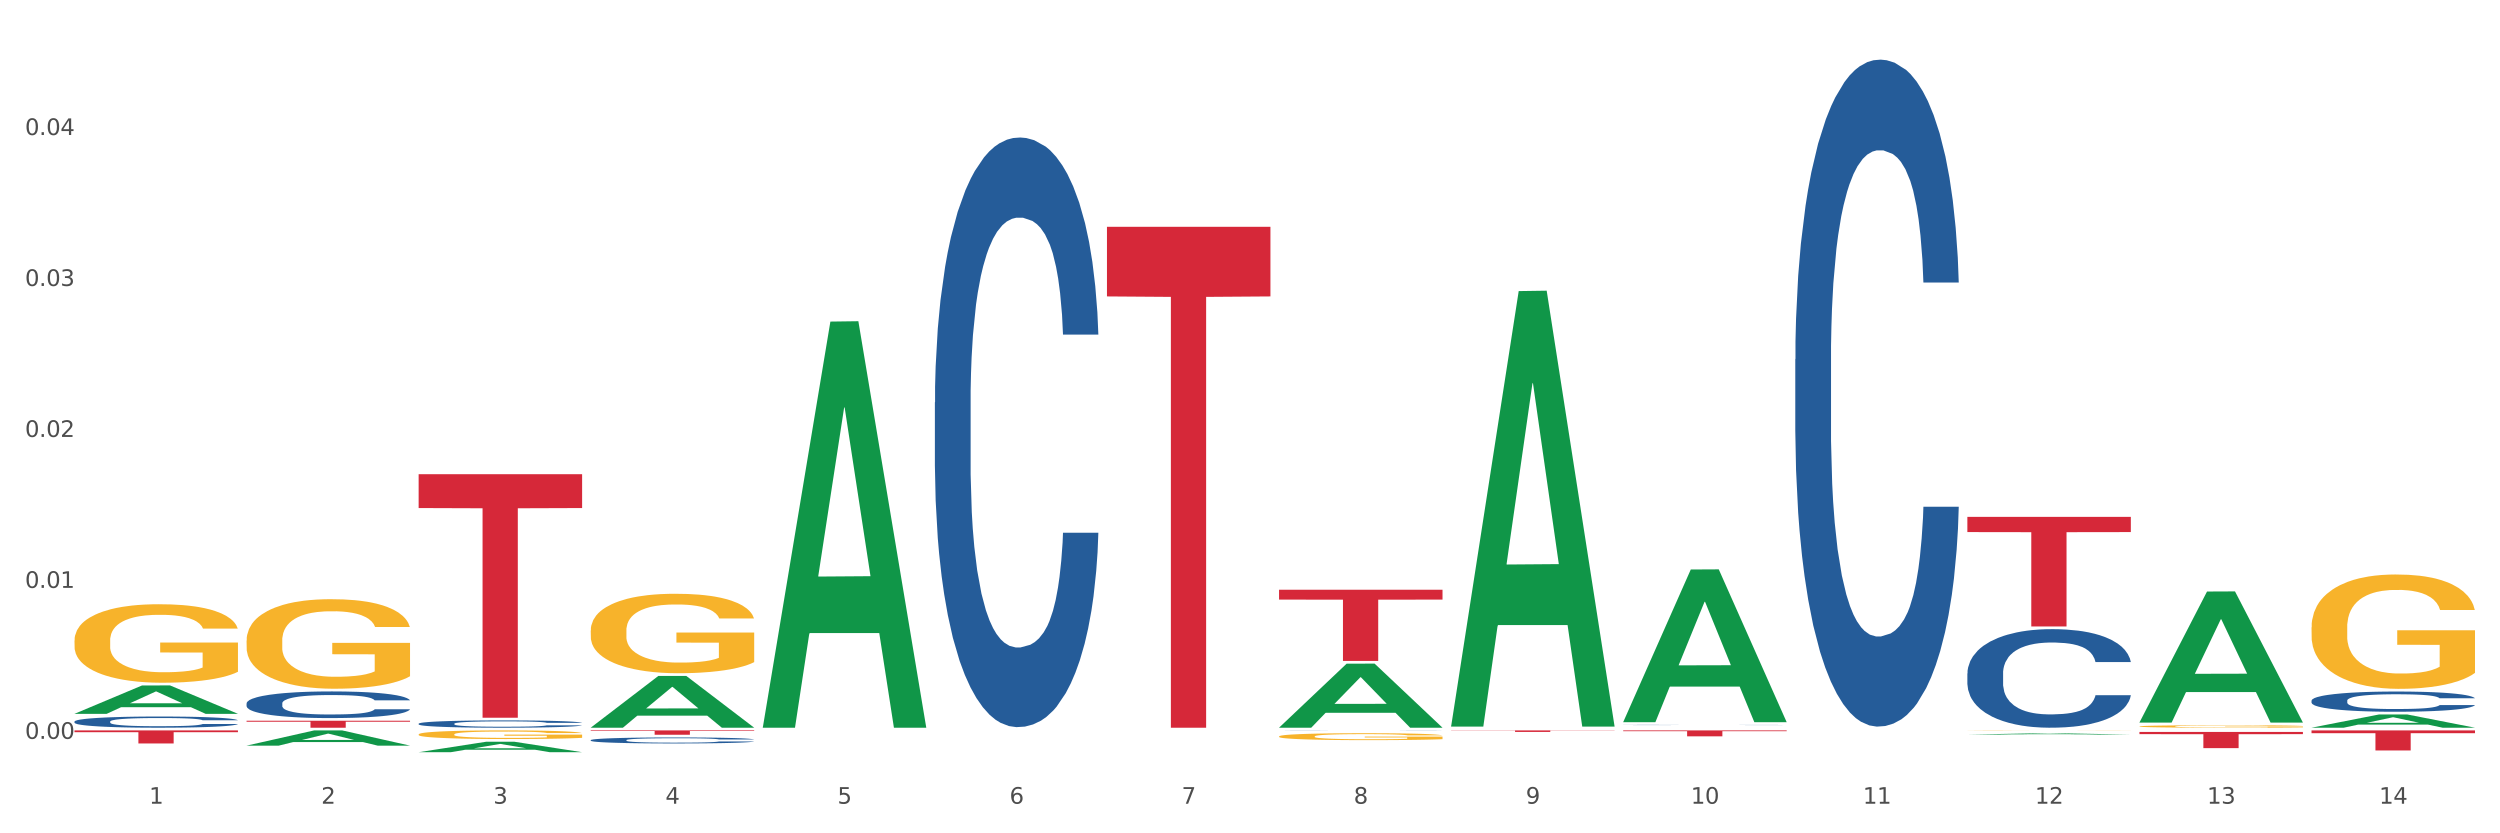 <?xml version="1.0" encoding="utf-8" standalone="no"?>
<!DOCTYPE svg PUBLIC "-//W3C//DTD SVG 1.1//EN"
  "http://www.w3.org/Graphics/SVG/1.1/DTD/svg11.dtd">
<svg xmlns:xlink="http://www.w3.org/1999/xlink" width="1080pt" height="360pt" viewBox="0 0 1080 360" xmlns="http://www.w3.org/2000/svg" version="1.1">
 <rect x="0" y="0" width="1080" height="360" fill="#333333" stroke="none"/>
 <defs>
  <style type="text/css">*{stroke-linejoin: round; stroke-linecap: butt}</style>
 </defs>
 <g id="figure_1">
  <g id="patch_1">
   <path d="M 0 360 
L 1080 360 
L 1080 0 
L 0 0 
z
" style="fill: #ffffff; stroke: #ffffff; stroke-linejoin: miter"/>
  </g>
  <g id="axes_1">
   <g id="matplotlib.axis_1">
    <g id="xtick_1">
     <g id="text_1">
      <!-- 1 -->
      <g style="fill: #4d4d4d" transform="translate(64.432 347.204) scale(0.096 -0.096)">
       <defs>
        <path id="DejaVuSans-31" d="M 794 531 
L 1825 531 
L 1825 4091 
L 703 3866 
L 703 4441 
L 1819 4666 
L 2450 4666 
L 2450 531 
L 3481 531 
L 3481 0 
L 794 0 
L 794 531 
z
" transform="scale(0.016)"/>
       </defs>
       <use xlink:href="#DejaVuSans-31"/>
      </g>
     </g>
    </g>
    <g id="xtick_2">
     <g id="text_2">
      <!-- 2 -->
      <g style="fill: #4d4d4d" transform="translate(138.771 347.204) scale(0.096 -0.096)">
       <defs>
        <path id="DejaVuSans-32" d="M 1228 531 
L 3431 531 
L 3431 0 
L 469 0 
L 469 531 
Q 828 903 1448 1529 
Q 2069 2156 2228 2338 
Q 2531 2678 2651 2914 
Q 2772 3150 2772 3378 
Q 2772 3750 2511 3984 
Q 2250 4219 1831 4219 
Q 1534 4219 1204 4116 
Q 875 4013 500 3803 
L 500 4441 
Q 881 4594 1212 4672 
Q 1544 4750 1819 4750 
Q 2544 4750 2975 4387 
Q 3406 4025 3406 3419 
Q 3406 3131 3298 2873 
Q 3191 2616 2906 2266 
Q 2828 2175 2409 1742 
Q 1991 1309 1228 531 
z
" transform="scale(0.016)"/>
       </defs>
       <use xlink:href="#DejaVuSans-32"/>
      </g>
     </g>
    </g>
    <g id="xtick_3">
     <g id="text_3">
      <!-- 3 -->
      <g style="fill: #4d4d4d" transform="translate(213.109 347.204) scale(0.096 -0.096)">
       <defs>
        <path id="DejaVuSans-33" d="M 2597 2516 
Q 3050 2419 3304 2112 
Q 3559 1806 3559 1356 
Q 3559 666 3084 287 
Q 2609 -91 1734 -91 
Q 1441 -91 1130 -33 
Q 819 25 488 141 
L 488 750 
Q 750 597 1062 519 
Q 1375 441 1716 441 
Q 2309 441 2620 675 
Q 2931 909 2931 1356 
Q 2931 1769 2642 2001 
Q 2353 2234 1838 2234 
L 1294 2234 
L 1294 2753 
L 1863 2753 
Q 2328 2753 2575 2939 
Q 2822 3125 2822 3475 
Q 2822 3834 2567 4026 
Q 2313 4219 1838 4219 
Q 1578 4219 1281 4162 
Q 984 4106 628 3988 
L 628 4550 
Q 988 4650 1302 4700 
Q 1616 4750 1894 4750 
Q 2613 4750 3031 4423 
Q 3450 4097 3450 3541 
Q 3450 3153 3228 2886 
Q 3006 2619 2597 2516 
z
" transform="scale(0.016)"/>
       </defs>
       <use xlink:href="#DejaVuSans-33"/>
      </g>
     </g>
    </g>
    <g id="xtick_4">
     <g id="text_4">
      <!-- 4 -->
      <g style="fill: #4d4d4d" transform="translate(287.448 347.204) scale(0.096 -0.096)">
       <defs>
        <path id="DejaVuSans-34" d="M 2419 4116 
L 825 1625 
L 2419 1625 
L 2419 4116 
z
M 2253 4666 
L 3047 4666 
L 3047 1625 
L 3713 1625 
L 3713 1100 
L 3047 1100 
L 3047 0 
L 2419 0 
L 2419 1100 
L 313 1100 
L 313 1709 
L 2253 4666 
z
" transform="scale(0.016)"/>
       </defs>
       <use xlink:href="#DejaVuSans-34"/>
      </g>
     </g>
    </g>
    <g id="xtick_5">
     <g id="text_5">
      <!-- 5 -->
      <g style="fill: #4d4d4d" transform="translate(361.787 347.204) scale(0.096 -0.096)">
       <defs>
        <path id="DejaVuSans-35" d="M 691 4666 
L 3169 4666 
L 3169 4134 
L 1269 4134 
L 1269 2991 
Q 1406 3038 1543 3061 
Q 1681 3084 1819 3084 
Q 2600 3084 3056 2656 
Q 3513 2228 3513 1497 
Q 3513 744 3044 326 
Q 2575 -91 1722 -91 
Q 1428 -91 1123 -41 
Q 819 9 494 109 
L 494 744 
Q 775 591 1075 516 
Q 1375 441 1709 441 
Q 2250 441 2565 725 
Q 2881 1009 2881 1497 
Q 2881 1984 2565 2268 
Q 2250 2553 1709 2553 
Q 1456 2553 1204 2497 
Q 953 2441 691 2322 
L 691 4666 
z
" transform="scale(0.016)"/>
       </defs>
       <use xlink:href="#DejaVuSans-35"/>
      </g>
     </g>
    </g>
    <g id="xtick_6">
     <g id="text_6">
      <!-- 6 -->
      <g style="fill: #4d4d4d" transform="translate(436.125 347.204) scale(0.096 -0.096)">
       <defs>
        <path id="DejaVuSans-36" d="M 2113 2584 
Q 1688 2584 1439 2293 
Q 1191 2003 1191 1497 
Q 1191 994 1439 701 
Q 1688 409 2113 409 
Q 2538 409 2786 701 
Q 3034 994 3034 1497 
Q 3034 2003 2786 2293 
Q 2538 2584 2113 2584 
z
M 3366 4563 
L 3366 3988 
Q 3128 4100 2886 4159 
Q 2644 4219 2406 4219 
Q 1781 4219 1451 3797 
Q 1122 3375 1075 2522 
Q 1259 2794 1537 2939 
Q 1816 3084 2150 3084 
Q 2853 3084 3261 2657 
Q 3669 2231 3669 1497 
Q 3669 778 3244 343 
Q 2819 -91 2113 -91 
Q 1303 -91 875 529 
Q 447 1150 447 2328 
Q 447 3434 972 4092 
Q 1497 4750 2381 4750 
Q 2619 4750 2861 4703 
Q 3103 4656 3366 4563 
z
" transform="scale(0.016)"/>
       </defs>
       <use xlink:href="#DejaVuSans-36"/>
      </g>
     </g>
    </g>
    <g id="xtick_7">
     <g id="text_7">
      <!-- 7 -->
      <g style="fill: #4d4d4d" transform="translate(510.464 347.204) scale(0.096 -0.096)">
       <defs>
        <path id="DejaVuSans-37" d="M 525 4666 
L 3525 4666 
L 3525 4397 
L 1831 0 
L 1172 0 
L 2766 4134 
L 525 4134 
L 525 4666 
z
" transform="scale(0.016)"/>
       </defs>
       <use xlink:href="#DejaVuSans-37"/>
      </g>
     </g>
    </g>
    <g id="xtick_8">
     <g id="text_8">
      <!-- 8 -->
      <g style="fill: #4d4d4d" transform="translate(584.803 347.204) scale(0.096 -0.096)">
       <defs>
        <path id="DejaVuSans-38" d="M 2034 2216 
Q 1584 2216 1326 1975 
Q 1069 1734 1069 1313 
Q 1069 891 1326 650 
Q 1584 409 2034 409 
Q 2484 409 2743 651 
Q 3003 894 3003 1313 
Q 3003 1734 2745 1975 
Q 2488 2216 2034 2216 
z
M 1403 2484 
Q 997 2584 770 2862 
Q 544 3141 544 3541 
Q 544 4100 942 4425 
Q 1341 4750 2034 4750 
Q 2731 4750 3128 4425 
Q 3525 4100 3525 3541 
Q 3525 3141 3298 2862 
Q 3072 2584 2669 2484 
Q 3125 2378 3379 2068 
Q 3634 1759 3634 1313 
Q 3634 634 3220 271 
Q 2806 -91 2034 -91 
Q 1263 -91 848 271 
Q 434 634 434 1313 
Q 434 1759 690 2068 
Q 947 2378 1403 2484 
z
M 1172 3481 
Q 1172 3119 1398 2916 
Q 1625 2713 2034 2713 
Q 2441 2713 2670 2916 
Q 2900 3119 2900 3481 
Q 2900 3844 2670 4047 
Q 2441 4250 2034 4250 
Q 1625 4250 1398 4047 
Q 1172 3844 1172 3481 
z
" transform="scale(0.016)"/>
       </defs>
       <use xlink:href="#DejaVuSans-38"/>
      </g>
     </g>
    </g>
    <g id="xtick_9">
     <g id="text_9">
      <!-- 9 -->
      <g style="fill: #4d4d4d" transform="translate(659.142 347.204) scale(0.096 -0.096)">
       <defs>
        <path id="DejaVuSans-39" d="M 703 97 
L 703 672 
Q 941 559 1184 500 
Q 1428 441 1663 441 
Q 2288 441 2617 861 
Q 2947 1281 2994 2138 
Q 2813 1869 2534 1725 
Q 2256 1581 1919 1581 
Q 1219 1581 811 2004 
Q 403 2428 403 3163 
Q 403 3881 828 4315 
Q 1253 4750 1959 4750 
Q 2769 4750 3195 4129 
Q 3622 3509 3622 2328 
Q 3622 1225 3098 567 
Q 2575 -91 1691 -91 
Q 1453 -91 1209 -44 
Q 966 3 703 97 
z
M 1959 2075 
Q 2384 2075 2632 2365 
Q 2881 2656 2881 3163 
Q 2881 3666 2632 3958 
Q 2384 4250 1959 4250 
Q 1534 4250 1286 3958 
Q 1038 3666 1038 3163 
Q 1038 2656 1286 2365 
Q 1534 2075 1959 2075 
z
" transform="scale(0.016)"/>
       </defs>
       <use xlink:href="#DejaVuSans-39"/>
      </g>
     </g>
    </g>
    <g id="xtick_10">
     <g id="text_10">
      <!-- 10 -->
      <g style="fill: #4d4d4d" transform="translate(730.426 347.204) scale(0.096 -0.096)">
       <defs>
        <path id="DejaVuSans-30" d="M 2034 4250 
Q 1547 4250 1301 3770 
Q 1056 3291 1056 2328 
Q 1056 1369 1301 889 
Q 1547 409 2034 409 
Q 2525 409 2770 889 
Q 3016 1369 3016 2328 
Q 3016 3291 2770 3770 
Q 2525 4250 2034 4250 
z
M 2034 4750 
Q 2819 4750 3233 4129 
Q 3647 3509 3647 2328 
Q 3647 1150 3233 529 
Q 2819 -91 2034 -91 
Q 1250 -91 836 529 
Q 422 1150 422 2328 
Q 422 3509 836 4129 
Q 1250 4750 2034 4750 
z
" transform="scale(0.016)"/>
       </defs>
       <use xlink:href="#DejaVuSans-31"/>
       <use xlink:href="#DejaVuSans-30" transform="translate(63.623 0)"/>
      </g>
     </g>
    </g>
    <g id="xtick_11">
     <g id="text_11">
      <!-- 11 -->
      <g style="fill: #4d4d4d" transform="translate(804.765 347.204) scale(0.096 -0.096)">
       <use xlink:href="#DejaVuSans-31"/>
       <use xlink:href="#DejaVuSans-31" transform="translate(63.623 0)"/>
      </g>
     </g>
    </g>
    <g id="xtick_12">
     <g id="text_12">
      <!-- 12 -->
      <g style="fill: #4d4d4d" transform="translate(879.104 347.204) scale(0.096 -0.096)">
       <use xlink:href="#DejaVuSans-31"/>
       <use xlink:href="#DejaVuSans-32" transform="translate(63.623 0)"/>
      </g>
     </g>
    </g>
    <g id="xtick_13">
     <g id="text_13">
      <!-- 13 -->
      <g style="fill: #4d4d4d" transform="translate(953.442 347.204) scale(0.096 -0.096)">
       <use xlink:href="#DejaVuSans-31"/>
       <use xlink:href="#DejaVuSans-33" transform="translate(63.623 0)"/>
      </g>
     </g>
    </g>
    <g id="xtick_14">
     <g id="text_14">
      <!-- 14 -->
      <g style="fill: #4d4d4d" transform="translate(1027.781 347.204) scale(0.096 -0.096)">
       <use xlink:href="#DejaVuSans-31"/>
       <use xlink:href="#DejaVuSans-34" transform="translate(63.623 0)"/>
      </g>
     </g>
    </g>
    <g id="xtick_15"/>
    <g id="xtick_16"/>
    <g id="xtick_17"/>
    <g id="xtick_18"/>
    <g id="xtick_19"/>
    <g id="xtick_20"/>
    <g id="xtick_21"/>
    <g id="xtick_22"/>
    <g id="xtick_23"/>
    <g id="xtick_24"/>
    <g id="xtick_25"/>
    <g id="xtick_26"/>
    <g id="xtick_27"/>
   </g>
   <g id="matplotlib.axis_2">
    <g id="ytick_1">
     <g id="text_15">
      <!-- 0.00 -->
      <g style="fill: #4d4d4d" transform="translate(10.8 319.178) scale(0.096 -0.096)">
       <defs>
        <path id="DejaVuSans-2e" d="M 684 794 
L 1344 794 
L 1344 0 
L 684 0 
L 684 794 
z
" transform="scale(0.016)"/>
       </defs>
       <use xlink:href="#DejaVuSans-30"/>
       <use xlink:href="#DejaVuSans-2e" transform="translate(63.623 0)"/>
       <use xlink:href="#DejaVuSans-30" transform="translate(95.41 0)"/>
       <use xlink:href="#DejaVuSans-30" transform="translate(159.033 0)"/>
      </g>
     </g>
    </g>
    <g id="ytick_2">
     <g id="text_16">
      <!-- 0.01 -->
      <g style="fill: #4d4d4d" transform="translate(10.8 253.965) scale(0.096 -0.096)">
       <use xlink:href="#DejaVuSans-30"/>
       <use xlink:href="#DejaVuSans-2e" transform="translate(63.623 0)"/>
       <use xlink:href="#DejaVuSans-30" transform="translate(95.41 0)"/>
       <use xlink:href="#DejaVuSans-31" transform="translate(159.033 0)"/>
      </g>
     </g>
    </g>
    <g id="ytick_3">
     <g id="text_17">
      <!-- 0.02 -->
      <g style="fill: #4d4d4d" transform="translate(10.8 188.751) scale(0.096 -0.096)">
       <use xlink:href="#DejaVuSans-30"/>
       <use xlink:href="#DejaVuSans-2e" transform="translate(63.623 0)"/>
       <use xlink:href="#DejaVuSans-30" transform="translate(95.41 0)"/>
       <use xlink:href="#DejaVuSans-32" transform="translate(159.033 0)"/>
      </g>
     </g>
    </g>
    <g id="ytick_4">
     <g id="text_18">
      <!-- 0.03 -->
      <g style="fill: #4d4d4d" transform="translate(10.8 123.537) scale(0.096 -0.096)">
       <use xlink:href="#DejaVuSans-30"/>
       <use xlink:href="#DejaVuSans-2e" transform="translate(63.623 0)"/>
       <use xlink:href="#DejaVuSans-30" transform="translate(95.41 0)"/>
       <use xlink:href="#DejaVuSans-33" transform="translate(159.033 0)"/>
      </g>
     </g>
    </g>
    <g id="ytick_5">
     <g id="text_19">
      <!-- 0.04 -->
      <g style="fill: #4d4d4d" transform="translate(10.8 58.323) scale(0.096 -0.096)">
       <use xlink:href="#DejaVuSans-30"/>
       <use xlink:href="#DejaVuSans-2e" transform="translate(63.623 0)"/>
       <use xlink:href="#DejaVuSans-30" transform="translate(95.41 0)"/>
       <use xlink:href="#DejaVuSans-34" transform="translate(159.033 0)"/>
      </g>
     </g>
    </g>
    <g id="ytick_6"/>
    <g id="ytick_7"/>
    <g id="ytick_8"/>
    <g id="ytick_9"/>
    <g id="ytick_10"/>
   </g>
   <g id="PolyCollection_1">
    <path d="M 32.175 308.354 
L 32.248 308.342 
L 61.37 296.115 
L 73.456 296.103 
L 102.797 308.377 
L 88.818 308.377 
L 82.484 305.519 
L 52.415 305.519 
L 52.197 305.565 
L 46.081 308.377 
L 32.175 308.377 
L 32.175 308.354 
L 56.201 303.813 
L 78.698 303.802 
L 67.559 298.719 
L 67.413 298.696 
L 67.267 298.731 
L 56.128 303.802 
L 56.201 303.813 
L 32.175 308.354 
z
" clip-path="url(#pb663f50523)" style="fill: #109648"/>
    <path d="M 924.24 316.185 
L 994.861 316.185 
L 994.861 317.158 
L 967.081 317.165 
L 967.081 323.187 
L 951.852 323.187 
L 951.852 317.165 
L 924.24 317.158 
L 924.24 316.192 
L 924.24 316.185 
z
" clip-path="url(#pb663f50523)" style="fill: #d62839"/>
    <path d="M 849.901 223.278 
L 920.523 223.278 
L 920.523 229.859 
L 892.742 229.903 
L 892.742 270.629 
L 877.514 270.629 
L 877.514 229.903 
L 849.901 229.859 
L 849.901 223.323 
L 849.901 223.278 
z
" clip-path="url(#pb663f50523)" style="fill: #d62839"/>
    <path d="M 701.223 315.531 
L 771.845 315.531 
L 771.845 315.886 
L 744.065 315.888 
L 744.065 318.083 
L 728.836 318.083 
L 728.836 315.888 
L 701.223 315.886 
L 701.223 315.534 
L 701.223 315.531 
z
" clip-path="url(#pb663f50523)" style="fill: #d62839"/>
    <path d="M 626.885 315.531 
L 697.506 315.531 
L 697.506 315.625 
L 669.726 315.626 
L 669.726 316.206 
L 654.497 316.206 
L 654.497 315.626 
L 626.885 315.625 
L 626.885 315.532 
L 626.885 315.531 
z
" clip-path="url(#pb663f50523)" style="fill: #d62839"/>
    <path d="M 552.546 254.755 
L 623.168 254.755 
L 623.168 259.03 
L 595.388 259.059 
L 595.388 285.522 
L 580.159 285.522 
L 580.159 259.059 
L 552.546 259.03 
L 552.546 254.783 
L 552.546 254.755 
z
" clip-path="url(#pb663f50523)" style="fill: #d62839"/>
    <path d="M 478.207 97.983 
L 548.829 97.983 
L 548.829 128.054 
L 521.049 128.257 
L 521.049 314.372 
L 505.82 314.372 
L 505.82 128.257 
L 478.207 128.054 
L 478.207 98.186 
L 478.207 97.983 
z
" clip-path="url(#pb663f50523)" style="fill: #d62839"/>
    <path d="M 255.191 315.531 
L 325.813 315.531 
L 325.813 315.793 
L 298.033 315.794 
L 298.033 317.412 
L 282.804 317.412 
L 282.804 315.794 
L 255.191 315.793 
L 255.191 315.533 
L 255.191 315.531 
z
" clip-path="url(#pb663f50523)" style="fill: #d62839"/>
    <path d="M 180.852 204.859 
L 251.474 204.859 
L 251.474 219.477 
L 223.694 219.576 
L 223.694 310.051 
L 208.465 310.051 
L 208.465 219.576 
L 180.852 219.477 
L 180.852 204.958 
L 180.852 204.859 
z
" clip-path="url(#pb663f50523)" style="fill: #d62839"/>
    <path d="M 998.578 315.531 
L 1069.2 315.531 
L 1069.2 316.738 
L 1041.42 316.746 
L 1041.42 324.215 
L 1026.191 324.215 
L 1026.191 316.746 
L 998.578 316.738 
L 998.578 315.539 
L 998.578 315.531 
z
" clip-path="url(#pb663f50523)" style="fill: #d62839"/>
    <path d="M 998.578 302.668 
L 998.662 302.66 
L 998.662 302.437 
L 998.912 302.134 
L 999.83 301.575 
L 1000.999 301.152 
L 1003.003 300.657 
L 1004.088 300.45 
L 1005.507 300.219 
L 1008.429 299.844 
L 1011.768 299.524 
L 1014.105 299.349 
L 1015.858 299.237 
L 1019.781 299.038 
L 1022.035 298.95 
L 1024.373 298.878 
L 1026.376 298.83 
L 1029.715 298.774 
L 1032.387 298.751 
L 1035.475 298.743 
L 1038.063 298.751 
L 1041.486 298.782 
L 1046.494 298.878 
L 1048.414 298.934 
L 1051.002 299.03 
L 1053.673 299.157 
L 1055.844 299.285 
L 1058.348 299.469 
L 1060.936 299.708 
L 1063.44 300.011 
L 1065.193 300.29 
L 1066.612 300.586 
L 1067.864 300.945 
L 1068.783 301.336 
L 1069.2 301.663 
L 1053.924 301.663 
L 1053.506 301.368 
L 1052.671 301.048 
L 1051.837 300.833 
L 1050.918 300.657 
L 1049.499 300.458 
L 1048.247 300.33 
L 1046.16 300.179 
L 1044.24 300.083 
L 1042.654 300.027 
L 1040.734 299.979 
L 1036.644 299.931 
L 1033.722 299.931 
L 1031.886 299.947 
L 1029.632 299.987 
L 1027.712 300.043 
L 1025.458 300.139 
L 1023.705 300.243 
L 1021.952 300.378 
L 1020.95 300.474 
L 1019.448 300.65 
L 1018.446 300.793 
L 1017.11 301.04 
L 1016.359 301.216 
L 1015.023 301.671 
L 1014.439 302.006 
L 1014.188 302.237 
L 1014.022 302.493 
L 1014.022 303.737 
L 1014.522 304.296 
L 1014.94 304.535 
L 1015.608 304.807 
L 1016.86 305.158 
L 1018.696 305.501 
L 1020.616 305.748 
L 1022.202 305.9 
L 1023.705 306.011 
L 1025.207 306.099 
L 1027.044 306.179 
L 1028.547 306.227 
L 1030.8 306.275 
L 1033.472 306.299 
L 1035.559 306.299 
L 1039.816 306.259 
L 1041.736 306.219 
L 1043.572 306.163 
L 1045.576 306.075 
L 1047.162 305.979 
L 1048.08 305.908 
L 1049.583 305.756 
L 1050.752 305.596 
L 1051.753 305.413 
L 1052.421 305.253 
L 1053.172 305.014 
L 1053.757 304.743 
L 1053.924 304.599 
L 1069.2 304.599 
L 1068.866 304.886 
L 1068.282 305.166 
L 1067.113 305.541 
L 1066.195 305.756 
L 1064.776 306.019 
L 1063.273 306.243 
L 1061.186 306.49 
L 1059.266 306.674 
L 1057.263 306.833 
L 1055.092 306.977 
L 1051.169 307.176 
L 1049.75 307.232 
L 1046.745 307.328 
L 1044.407 307.384 
L 1040.985 307.44 
L 1037.479 307.472 
L 1033.806 307.48 
L 1030.55 307.464 
L 1026.96 307.416 
L 1024.707 307.368 
L 1022.202 307.296 
L 1019.281 307.184 
L 1016.526 307.049 
L 1013.938 306.889 
L 1011.517 306.706 
L 1009.263 306.498 
L 1006.342 306.155 
L 1004.171 305.82 
L 1002.585 305.509 
L 1001.5 305.245 
L 1000.415 304.91 
L 999.83 304.679 
L 998.912 304.12 
L 998.578 303.602 
L 998.578 302.668 
z
" clip-path="url(#pb663f50523)" style="fill: #255c99"/>
    <path d="M 775.562 155.225 
L 775.646 154.962 
L 775.646 147.594 
L 775.896 137.594 
L 776.814 119.174 
L 777.983 105.228 
L 779.986 88.913 
L 781.072 82.072 
L 782.491 74.441 
L 785.412 62.073 
L 788.752 51.547 
L 791.089 45.758 
L 792.842 42.074 
L 796.765 35.496 
L 799.019 32.601 
L 801.357 30.233 
L 803.36 28.654 
L 806.699 26.812 
L 809.37 26.023 
L 812.459 25.759 
L 815.047 26.023 
L 818.469 27.075 
L 823.478 30.233 
L 825.398 32.075 
L 827.986 35.233 
L 830.657 39.443 
L 832.828 43.653 
L 835.332 49.705 
L 837.92 57.6 
L 840.424 67.599 
L 842.177 76.809 
L 843.596 86.545 
L 844.848 98.386 
L 845.766 111.28 
L 846.184 122.069 
L 830.908 122.069 
L 830.49 112.333 
L 829.655 101.807 
L 828.821 94.702 
L 827.902 88.913 
L 826.483 82.335 
L 825.231 78.124 
L 823.144 73.125 
L 821.224 69.967 
L 819.638 68.125 
L 817.718 66.546 
L 813.628 64.967 
L 810.706 64.967 
L 808.87 65.494 
L 806.616 66.809 
L 804.696 68.651 
L 802.442 71.809 
L 800.689 75.23 
L 798.936 79.703 
L 797.934 82.861 
L 796.431 88.65 
L 795.43 93.387 
L 794.094 101.544 
L 793.343 107.333 
L 792.007 122.332 
L 791.423 133.384 
L 791.172 141.015 
L 791.005 149.436 
L 791.005 190.485 
L 791.506 208.905 
L 791.924 216.8 
L 792.591 225.746 
L 793.844 237.325 
L 795.68 248.64 
L 797.6 256.797 
L 799.186 261.797 
L 800.689 265.481 
L 802.191 268.375 
L 804.028 271.007 
L 805.53 272.585 
L 807.784 274.164 
L 810.456 274.954 
L 812.543 274.954 
L 816.8 273.638 
L 818.72 272.322 
L 820.556 270.48 
L 822.56 267.586 
L 824.146 264.428 
L 825.064 262.06 
L 826.567 257.06 
L 827.735 251.797 
L 828.737 245.745 
L 829.405 240.482 
L 830.156 232.588 
L 830.741 223.641 
L 830.908 218.905 
L 846.184 218.905 
L 845.85 228.378 
L 845.266 237.588 
L 844.097 249.955 
L 843.179 257.06 
L 841.76 265.744 
L 840.257 273.112 
L 838.17 281.269 
L 836.25 287.321 
L 834.247 292.584 
L 832.076 297.321 
L 828.153 303.899 
L 826.734 305.741 
L 823.728 308.899 
L 821.391 310.741 
L 817.969 312.583 
L 814.463 313.635 
L 810.79 313.898 
L 807.534 313.372 
L 803.944 311.793 
L 801.69 310.214 
L 799.186 307.846 
L 796.264 304.162 
L 793.51 299.689 
L 790.922 294.426 
L 788.501 288.374 
L 786.247 281.532 
L 783.325 270.217 
L 781.155 259.165 
L 779.569 248.903 
L 778.484 240.219 
L 777.399 229.167 
L 776.814 221.536 
L 775.896 203.116 
L 775.562 186.012 
L 775.562 155.225 
z
" clip-path="url(#pb663f50523)" style="fill: #255c99"/>
    <path d="M 701.223 313.183 
L 701.307 313.182 
L 701.307 313.18 
L 701.557 313.177 
L 702.476 313.17 
L 703.644 313.166 
L 705.648 313.16 
L 706.733 313.158 
L 708.152 313.155 
L 711.074 313.151 
L 714.413 313.147 
L 716.75 313.145 
L 718.503 313.144 
L 722.427 313.142 
L 724.681 313.141 
L 727.018 313.14 
L 729.021 313.139 
L 732.36 313.139 
L 735.032 313.139 
L 738.12 313.138 
L 740.708 313.139 
L 744.131 313.139 
L 749.139 313.14 
L 751.059 313.141 
L 753.647 313.142 
L 756.318 313.143 
L 758.489 313.145 
L 760.993 313.147 
L 763.581 313.149 
L 766.085 313.153 
L 767.838 313.156 
L 769.257 313.159 
L 770.51 313.163 
L 771.428 313.168 
L 771.845 313.171 
L 756.569 313.171 
L 756.151 313.168 
L 755.317 313.164 
L 754.482 313.162 
L 753.564 313.16 
L 752.145 313.158 
L 750.892 313.156 
L 748.805 313.155 
L 746.885 313.154 
L 745.299 313.153 
L 743.379 313.152 
L 739.289 313.152 
L 736.367 313.152 
L 734.531 313.152 
L 732.277 313.152 
L 730.357 313.153 
L 728.103 313.154 
L 726.35 313.155 
L 724.597 313.157 
L 723.595 313.158 
L 722.093 313.16 
L 721.091 313.162 
L 719.755 313.164 
L 719.004 313.166 
L 717.668 313.171 
L 717.084 313.175 
L 716.834 313.178 
L 716.667 313.181 
L 716.667 313.195 
L 717.168 313.201 
L 717.585 313.204 
L 718.253 313.207 
L 719.505 313.211 
L 721.341 313.214 
L 723.261 313.217 
L 724.847 313.219 
L 726.35 313.22 
L 727.853 313.221 
L 729.689 313.222 
L 731.192 313.223 
L 733.446 313.223 
L 736.117 313.223 
L 738.204 313.223 
L 742.461 313.223 
L 744.381 313.222 
L 746.218 313.222 
L 748.221 313.221 
L 749.807 313.22 
L 750.725 313.219 
L 752.228 313.217 
L 753.397 313.215 
L 754.398 313.213 
L 755.066 313.212 
L 755.818 313.209 
L 756.402 313.206 
L 756.569 313.204 
L 771.845 313.204 
L 771.511 313.207 
L 770.927 313.211 
L 769.758 313.215 
L 768.84 313.217 
L 767.421 313.22 
L 765.918 313.223 
L 763.831 313.225 
L 761.911 313.228 
L 759.908 313.229 
L 757.738 313.231 
L 753.814 313.233 
L 752.395 313.234 
L 749.39 313.235 
L 747.052 313.236 
L 743.63 313.236 
L 740.124 313.236 
L 736.451 313.237 
L 733.195 313.236 
L 729.606 313.236 
L 727.352 313.235 
L 724.847 313.235 
L 721.926 313.233 
L 719.171 313.232 
L 716.583 313.23 
L 714.162 313.228 
L 711.908 313.226 
L 708.987 313.222 
L 706.816 313.218 
L 705.23 313.214 
L 704.145 313.211 
L 703.06 313.208 
L 702.476 313.205 
L 701.557 313.199 
L 701.223 313.193 
L 701.223 313.183 
z
" clip-path="url(#pb663f50523)" style="fill: #255c99"/>
    <path d="M 552.546 315.557 
L 552.629 315.557 
L 552.629 315.555 
L 552.88 315.553 
L 553.798 315.55 
L 554.967 315.547 
L 556.97 315.544 
L 558.055 315.542 
L 559.475 315.541 
L 562.396 315.538 
L 565.735 315.536 
L 568.073 315.535 
L 569.826 315.534 
L 573.749 315.533 
L 576.003 315.533 
L 578.34 315.532 
L 580.344 315.532 
L 583.683 315.531 
L 586.354 315.531 
L 589.443 315.531 
L 592.031 315.531 
L 595.453 315.531 
L 600.462 315.532 
L 602.382 315.532 
L 604.97 315.533 
L 607.641 315.534 
L 609.811 315.535 
L 612.316 315.536 
L 614.903 315.537 
L 617.408 315.539 
L 619.161 315.541 
L 620.58 315.543 
L 621.832 315.546 
L 622.75 315.548 
L 623.168 315.55 
L 607.891 315.55 
L 607.474 315.548 
L 606.639 315.546 
L 605.804 315.545 
L 604.886 315.544 
L 603.467 315.542 
L 602.215 315.542 
L 600.128 315.541 
L 598.208 315.54 
L 596.622 315.54 
L 594.702 315.539 
L 590.612 315.539 
L 587.69 315.539 
L 585.853 315.539 
L 583.6 315.539 
L 581.68 315.54 
L 579.426 315.54 
L 577.673 315.541 
L 575.92 315.542 
L 574.918 315.542 
L 573.415 315.544 
L 572.414 315.545 
L 571.078 315.546 
L 570.327 315.547 
L 568.991 315.55 
L 568.407 315.552 
L 568.156 315.554 
L 567.989 315.556 
L 567.989 315.564 
L 568.49 315.567 
L 568.908 315.569 
L 569.575 315.571 
L 570.827 315.573 
L 572.664 315.575 
L 574.584 315.577 
L 576.17 315.578 
L 577.673 315.579 
L 579.175 315.579 
L 581.012 315.58 
L 582.514 315.58 
L 584.768 315.58 
L 587.439 315.58 
L 589.526 315.58 
L 593.784 315.58 
L 595.704 315.58 
L 597.54 315.58 
L 599.544 315.579 
L 601.13 315.578 
L 602.048 315.578 
L 603.551 315.577 
L 604.719 315.576 
L 605.721 315.575 
L 606.389 315.574 
L 607.14 315.572 
L 607.724 315.57 
L 607.891 315.569 
L 623.168 315.569 
L 622.834 315.571 
L 622.249 315.573 
L 621.081 315.575 
L 620.163 315.577 
L 618.743 315.579 
L 617.241 315.58 
L 615.154 315.582 
L 613.234 315.583 
L 611.23 315.584 
L 609.06 315.585 
L 605.137 315.586 
L 603.718 315.587 
L 600.712 315.587 
L 598.375 315.587 
L 594.952 315.588 
L 591.446 315.588 
L 587.773 315.588 
L 584.518 315.588 
L 580.928 315.588 
L 578.674 315.587 
L 576.17 315.587 
L 573.248 315.586 
L 570.494 315.585 
L 567.906 315.584 
L 565.485 315.583 
L 563.231 315.582 
L 560.309 315.579 
L 558.139 315.577 
L 556.553 315.575 
L 555.468 315.574 
L 554.382 315.571 
L 553.798 315.57 
L 552.88 315.566 
L 552.546 315.563 
L 552.546 315.557 
z
" clip-path="url(#pb663f50523)" style="fill: #255c99"/>
    <path d="M 403.869 173.851 
L 403.952 173.618 
L 403.952 167.105 
L 404.202 158.265 
L 405.121 141.981 
L 406.289 129.652 
L 408.293 115.229 
L 409.378 109.18 
L 410.797 102.434 
L 413.719 91.501 
L 417.058 82.196 
L 419.395 77.078 
L 421.148 73.821 
L 425.072 68.005 
L 427.326 65.446 
L 429.663 63.353 
L 431.666 61.957 
L 435.006 60.329 
L 437.677 59.631 
L 440.766 59.398 
L 443.353 59.631 
L 446.776 60.561 
L 451.785 63.353 
L 453.704 64.981 
L 456.292 67.773 
L 458.964 71.495 
L 461.134 75.217 
L 463.638 80.567 
L 466.226 87.546 
L 468.73 96.386 
L 470.483 104.528 
L 471.903 113.135 
L 473.155 123.603 
L 474.073 135.002 
L 474.49 144.54 
L 459.214 144.54 
L 458.797 135.933 
L 457.962 126.627 
L 457.127 120.347 
L 456.209 115.229 
L 454.79 109.413 
L 453.538 105.691 
L 451.451 101.271 
L 449.531 98.48 
L 447.945 96.851 
L 446.025 95.455 
L 441.934 94.06 
L 439.012 94.06 
L 437.176 94.525 
L 434.922 95.688 
L 433.002 97.316 
L 430.748 100.108 
L 428.995 103.132 
L 427.242 107.087 
L 426.24 109.878 
L 424.738 114.996 
L 423.736 119.183 
L 422.401 126.395 
L 421.649 131.513 
L 420.314 144.772 
L 419.729 154.543 
L 419.479 161.289 
L 419.312 168.733 
L 419.312 205.023 
L 419.813 221.307 
L 420.23 228.286 
L 420.898 236.195 
L 422.15 246.431 
L 423.987 256.434 
L 425.907 263.645 
L 427.493 268.065 
L 428.995 271.322 
L 430.498 273.881 
L 432.334 276.207 
L 433.837 277.603 
L 436.091 278.998 
L 438.762 279.696 
L 440.849 279.696 
L 445.106 278.533 
L 447.026 277.37 
L 448.863 275.742 
L 450.866 273.183 
L 452.452 270.391 
L 453.371 268.298 
L 454.873 263.878 
L 456.042 259.225 
L 457.044 253.875 
L 457.711 249.222 
L 458.463 242.243 
L 459.047 234.334 
L 459.214 230.147 
L 474.49 230.147 
L 474.156 238.521 
L 473.572 246.663 
L 472.403 257.597 
L 471.485 263.878 
L 470.066 271.554 
L 468.563 278.068 
L 466.477 285.279 
L 464.557 290.63 
L 462.553 295.282 
L 460.383 299.47 
L 456.459 305.285 
L 455.04 306.914 
L 452.035 309.705 
L 449.698 311.334 
L 446.275 312.962 
L 442.769 313.893 
L 439.096 314.125 
L 435.84 313.66 
L 432.251 312.264 
L 429.997 310.868 
L 427.493 308.775 
L 424.571 305.518 
L 421.816 301.563 
L 419.228 296.911 
L 416.808 291.56 
L 414.554 285.512 
L 411.632 275.509 
L 409.462 265.739 
L 407.875 256.666 
L 406.79 248.99 
L 405.705 239.219 
L 405.121 232.473 
L 404.202 216.189 
L 403.869 201.068 
L 403.869 173.851 
z
" clip-path="url(#pb663f50523)" style="fill: #255c99"/>
    <path d="M 255.191 319.739 
L 255.275 319.737 
L 255.275 319.67 
L 255.525 319.58 
L 256.443 319.414 
L 257.612 319.288 
L 259.615 319.141 
L 260.701 319.079 
L 262.12 319.01 
L 265.041 318.899 
L 268.381 318.804 
L 270.718 318.752 
L 272.471 318.718 
L 276.394 318.659 
L 278.648 318.633 
L 280.986 318.612 
L 282.989 318.597 
L 286.328 318.581 
L 288.999 318.574 
L 292.088 318.571 
L 294.676 318.574 
L 298.098 318.583 
L 303.107 318.612 
L 305.027 318.628 
L 307.615 318.657 
L 310.286 318.695 
L 312.457 318.733 
L 314.961 318.787 
L 317.549 318.858 
L 320.053 318.949 
L 321.806 319.032 
L 323.225 319.12 
L 324.477 319.226 
L 325.396 319.343 
L 325.813 319.44 
L 310.537 319.44 
L 310.119 319.352 
L 309.284 319.257 
L 308.45 319.193 
L 307.531 319.141 
L 306.112 319.082 
L 304.86 319.044 
L 302.773 318.999 
L 300.853 318.97 
L 299.267 318.953 
L 297.347 318.939 
L 293.257 318.925 
L 290.335 318.925 
L 288.499 318.93 
L 286.245 318.942 
L 284.325 318.958 
L 282.071 318.987 
L 280.318 319.017 
L 278.565 319.058 
L 277.563 319.086 
L 276.06 319.139 
L 275.059 319.181 
L 273.723 319.255 
L 272.972 319.307 
L 271.636 319.442 
L 271.052 319.542 
L 270.801 319.611 
L 270.634 319.687 
L 270.634 320.057 
L 271.135 320.223 
L 271.553 320.295 
L 272.22 320.375 
L 273.473 320.48 
L 275.309 320.582 
L 277.229 320.656 
L 278.815 320.701 
L 280.318 320.734 
L 281.82 320.76 
L 283.657 320.784 
L 285.159 320.798 
L 287.413 320.812 
L 290.085 320.819 
L 292.172 320.819 
L 296.429 320.807 
L 298.349 320.796 
L 300.185 320.779 
L 302.189 320.753 
L 303.775 320.724 
L 304.693 320.703 
L 306.196 320.658 
L 307.364 320.61 
L 308.366 320.556 
L 309.034 320.508 
L 309.785 320.437 
L 310.37 320.356 
L 310.537 320.314 
L 325.813 320.314 
L 325.479 320.399 
L 324.895 320.482 
L 323.726 320.594 
L 322.808 320.658 
L 321.389 320.736 
L 319.886 320.803 
L 317.799 320.876 
L 315.879 320.931 
L 313.876 320.978 
L 311.705 321.021 
L 307.782 321.08 
L 306.363 321.097 
L 303.358 321.126 
L 301.02 321.142 
L 297.598 321.159 
L 294.092 321.168 
L 290.419 321.171 
L 287.163 321.166 
L 283.573 321.152 
L 281.32 321.137 
L 278.815 321.116 
L 275.893 321.083 
L 273.139 321.042 
L 270.551 320.995 
L 268.13 320.94 
L 265.876 320.879 
L 262.955 320.777 
L 260.784 320.677 
L 259.198 320.584 
L 258.113 320.506 
L 257.028 320.406 
L 256.443 320.337 
L 255.525 320.171 
L 255.191 320.017 
L 255.191 319.739 
z
" clip-path="url(#pb663f50523)" style="fill: #255c99"/>
    <path d="M 180.852 312.631 
L 180.936 312.628 
L 180.936 312.547 
L 181.186 312.437 
L 182.105 312.235 
L 183.273 312.082 
L 185.277 311.903 
L 186.362 311.828 
L 187.781 311.744 
L 190.703 311.608 
L 194.042 311.493 
L 196.379 311.429 
L 198.132 311.389 
L 202.056 311.317 
L 204.31 311.285 
L 206.647 311.259 
L 208.65 311.242 
L 211.989 311.221 
L 214.661 311.213 
L 217.749 311.21 
L 220.337 311.213 
L 223.76 311.224 
L 228.768 311.259 
L 230.688 311.279 
L 233.276 311.314 
L 235.947 311.36 
L 238.118 311.406 
L 240.622 311.473 
L 243.21 311.559 
L 245.714 311.669 
L 247.467 311.77 
L 248.886 311.877 
L 250.139 312.007 
L 251.057 312.148 
L 251.474 312.267 
L 236.198 312.267 
L 235.78 312.16 
L 234.946 312.044 
L 234.111 311.966 
L 233.193 311.903 
L 231.774 311.831 
L 230.521 311.784 
L 228.434 311.73 
L 226.514 311.695 
L 224.928 311.675 
L 223.008 311.657 
L 218.918 311.64 
L 215.996 311.64 
L 214.16 311.646 
L 211.906 311.66 
L 209.986 311.681 
L 207.732 311.715 
L 205.979 311.753 
L 204.226 311.802 
L 203.224 311.836 
L 201.722 311.9 
L 200.72 311.952 
L 199.384 312.042 
L 198.633 312.105 
L 197.297 312.27 
L 196.713 312.391 
L 196.463 312.475 
L 196.296 312.567 
L 196.296 313.018 
L 196.797 313.22 
L 197.214 313.306 
L 197.882 313.405 
L 199.134 313.532 
L 200.97 313.656 
L 202.89 313.745 
L 204.476 313.8 
L 205.979 313.841 
L 207.482 313.872 
L 209.318 313.901 
L 210.821 313.919 
L 213.075 313.936 
L 215.746 313.945 
L 217.833 313.945 
L 222.09 313.93 
L 224.01 313.916 
L 225.847 313.896 
L 227.85 313.864 
L 229.436 313.829 
L 230.354 313.803 
L 231.857 313.748 
L 233.026 313.691 
L 234.027 313.624 
L 234.695 313.566 
L 235.447 313.48 
L 236.031 313.382 
L 236.198 313.33 
L 251.474 313.33 
L 251.14 313.433 
L 250.556 313.535 
L 249.387 313.67 
L 248.469 313.748 
L 247.05 313.844 
L 245.547 313.924 
L 243.46 314.014 
L 241.54 314.08 
L 239.537 314.138 
L 237.367 314.19 
L 233.443 314.262 
L 232.024 314.283 
L 229.019 314.317 
L 226.681 314.337 
L 223.259 314.358 
L 219.753 314.369 
L 216.08 314.372 
L 212.824 314.366 
L 209.235 314.349 
L 206.981 314.332 
L 204.476 314.306 
L 201.555 314.265 
L 198.8 314.216 
L 196.212 314.158 
L 193.791 314.092 
L 191.538 314.017 
L 188.616 313.893 
L 186.445 313.771 
L 184.859 313.659 
L 183.774 313.563 
L 182.689 313.442 
L 182.105 313.358 
L 181.186 313.156 
L 180.852 312.969 
L 180.852 312.631 
z
" clip-path="url(#pb663f50523)" style="fill: #255c99"/>
    <path d="M 106.514 303.869 
L 106.597 303.859 
L 106.597 303.564 
L 106.848 303.165 
L 107.766 302.429 
L 108.935 301.872 
L 110.938 301.22 
L 112.023 300.947 
L 113.442 300.642 
L 116.364 300.148 
L 119.703 299.727 
L 122.04 299.496 
L 123.794 299.349 
L 127.717 299.086 
L 129.971 298.971 
L 132.308 298.876 
L 134.312 298.813 
L 137.651 298.739 
L 140.322 298.708 
L 143.411 298.697 
L 145.998 298.708 
L 149.421 298.75 
L 154.43 298.876 
L 156.35 298.95 
L 158.937 299.076 
L 161.609 299.244 
L 163.779 299.412 
L 166.283 299.654 
L 168.871 299.969 
L 171.376 300.369 
L 173.129 300.737 
L 174.548 301.126 
L 175.8 301.599 
L 176.718 302.114 
L 177.135 302.545 
L 161.859 302.545 
L 161.442 302.156 
L 160.607 301.735 
L 159.772 301.451 
L 158.854 301.22 
L 157.435 300.957 
L 156.183 300.789 
L 154.096 300.589 
L 152.176 300.463 
L 150.59 300.39 
L 148.67 300.327 
L 144.579 300.264 
L 141.658 300.264 
L 139.821 300.285 
L 137.567 300.337 
L 135.647 300.411 
L 133.393 300.537 
L 131.64 300.673 
L 129.887 300.852 
L 128.886 300.978 
L 127.383 301.21 
L 126.381 301.399 
L 125.046 301.725 
L 124.294 301.956 
L 122.959 302.555 
L 122.374 302.997 
L 122.124 303.302 
L 121.957 303.638 
L 121.957 305.278 
L 122.458 306.014 
L 122.875 306.329 
L 123.543 306.686 
L 124.795 307.149 
L 126.632 307.601 
L 128.552 307.927 
L 130.138 308.127 
L 131.64 308.274 
L 133.143 308.389 
L 134.979 308.494 
L 136.482 308.558 
L 138.736 308.621 
L 141.407 308.652 
L 143.494 308.652 
L 147.751 308.6 
L 149.671 308.547 
L 151.508 308.473 
L 153.511 308.358 
L 155.097 308.232 
L 156.016 308.137 
L 157.518 307.937 
L 158.687 307.727 
L 159.689 307.485 
L 160.357 307.275 
L 161.108 306.96 
L 161.692 306.602 
L 161.859 306.413 
L 177.135 306.413 
L 176.802 306.792 
L 176.217 307.159 
L 175.049 307.654 
L 174.13 307.937 
L 172.711 308.284 
L 171.209 308.579 
L 169.122 308.904 
L 167.202 309.146 
L 165.198 309.356 
L 163.028 309.546 
L 159.104 309.808 
L 157.685 309.882 
L 154.68 310.008 
L 152.343 310.082 
L 148.92 310.155 
L 145.414 310.197 
L 141.741 310.208 
L 138.486 310.187 
L 134.896 310.124 
L 132.642 310.061 
L 130.138 309.966 
L 127.216 309.819 
L 124.461 309.64 
L 121.874 309.43 
L 119.453 309.188 
L 117.199 308.915 
L 114.277 308.463 
L 112.107 308.021 
L 110.521 307.611 
L 109.435 307.265 
L 108.35 306.823 
L 107.766 306.518 
L 106.848 305.782 
L 106.514 305.099 
L 106.514 303.869 
z
" clip-path="url(#pb663f50523)" style="fill: #255c99"/>
    <path d="M 32.175 311.709 
L 32.258 311.704 
L 32.258 311.581 
L 32.509 311.413 
L 33.427 311.104 
L 34.596 310.87 
L 36.599 310.596 
L 37.684 310.481 
L 39.104 310.353 
L 42.025 310.145 
L 45.364 309.969 
L 47.702 309.871 
L 49.455 309.81 
L 53.378 309.699 
L 55.632 309.651 
L 57.969 309.611 
L 59.973 309.584 
L 63.312 309.553 
L 65.983 309.54 
L 69.072 309.536 
L 71.66 309.54 
L 75.082 309.558 
L 80.091 309.611 
L 82.011 309.642 
L 84.599 309.695 
L 87.27 309.765 
L 89.44 309.836 
L 91.945 309.938 
L 94.533 310.07 
L 97.037 310.238 
L 98.79 310.393 
L 100.209 310.556 
L 101.461 310.755 
L 102.379 310.971 
L 102.797 311.152 
L 87.52 311.152 
L 87.103 310.989 
L 86.268 310.812 
L 85.434 310.693 
L 84.515 310.596 
L 83.096 310.485 
L 81.844 310.415 
L 79.757 310.331 
L 77.837 310.278 
L 76.251 310.247 
L 74.331 310.22 
L 70.241 310.194 
L 67.319 310.194 
L 65.482 310.203 
L 63.229 310.225 
L 61.309 310.256 
L 59.055 310.309 
L 57.302 310.366 
L 55.549 310.441 
L 54.547 310.494 
L 53.044 310.591 
L 52.043 310.671 
L 50.707 310.808 
L 49.956 310.905 
L 48.62 311.157 
L 48.036 311.342 
L 47.785 311.47 
L 47.618 311.612 
L 47.618 312.301 
L 48.119 312.61 
L 48.537 312.742 
L 49.204 312.892 
L 50.457 313.087 
L 52.293 313.277 
L 54.213 313.414 
L 55.799 313.498 
L 57.302 313.559 
L 58.804 313.608 
L 60.641 313.652 
L 62.143 313.679 
L 64.397 313.705 
L 67.069 313.718 
L 69.155 313.718 
L 73.413 313.696 
L 75.333 313.674 
L 77.169 313.643 
L 79.173 313.595 
L 80.759 313.542 
L 81.677 313.502 
L 83.18 313.418 
L 84.348 313.33 
L 85.35 313.228 
L 86.018 313.14 
L 86.769 313.007 
L 87.353 312.857 
L 87.52 312.778 
L 102.797 312.778 
L 102.463 312.937 
L 101.879 313.091 
L 100.71 313.299 
L 99.792 313.418 
L 98.372 313.564 
L 96.87 313.687 
L 94.783 313.824 
L 92.863 313.926 
L 90.86 314.014 
L 88.689 314.094 
L 84.766 314.204 
L 83.347 314.235 
L 80.341 314.288 
L 78.004 314.319 
L 74.581 314.35 
L 71.075 314.368 
L 67.402 314.372 
L 64.147 314.363 
L 60.557 314.337 
L 58.303 314.31 
L 55.799 314.27 
L 52.877 314.209 
L 50.123 314.134 
L 47.535 314.045 
L 45.114 313.944 
L 42.86 313.829 
L 39.938 313.639 
L 37.768 313.453 
L 36.182 313.281 
L 35.097 313.135 
L 34.011 312.95 
L 33.427 312.822 
L 32.509 312.513 
L 32.175 312.226 
L 32.175 311.709 
z
" clip-path="url(#pb663f50523)" style="fill: #255c99"/>
    <path d="M 849.901 290.922 
L 849.984 290.883 
L 849.984 289.794 
L 850.235 288.316 
L 851.153 285.594 
L 852.322 283.533 
L 854.325 281.122 
L 855.41 280.111 
L 856.829 278.983 
L 859.751 277.155 
L 863.09 275.6 
L 865.428 274.744 
L 867.181 274.2 
L 871.104 273.227 
L 873.358 272.8 
L 875.695 272.45 
L 877.699 272.216 
L 881.038 271.944 
L 883.709 271.827 
L 886.798 271.789 
L 889.386 271.827 
L 892.808 271.983 
L 897.817 272.45 
L 899.737 272.722 
L 902.325 273.189 
L 904.996 273.811 
L 907.166 274.433 
L 909.671 275.327 
L 912.258 276.494 
L 914.763 277.972 
L 916.516 279.333 
L 917.935 280.772 
L 919.187 282.522 
L 920.105 284.428 
L 920.523 286.022 
L 905.246 286.022 
L 904.829 284.583 
L 903.994 283.027 
L 903.159 281.977 
L 902.241 281.122 
L 900.822 280.15 
L 899.57 279.527 
L 897.483 278.789 
L 895.563 278.322 
L 893.977 278.05 
L 892.057 277.816 
L 887.966 277.583 
L 885.045 277.583 
L 883.208 277.661 
L 880.954 277.855 
L 879.034 278.127 
L 876.78 278.594 
L 875.027 279.1 
L 873.274 279.761 
L 872.273 280.227 
L 870.77 281.083 
L 869.768 281.783 
L 868.433 282.989 
L 867.681 283.844 
L 866.346 286.061 
L 865.761 287.694 
L 865.511 288.822 
L 865.344 290.066 
L 865.344 296.133 
L 865.845 298.855 
L 866.262 300.022 
L 866.93 301.344 
L 868.182 303.055 
L 870.019 304.728 
L 871.939 305.933 
L 873.525 306.672 
L 875.027 307.216 
L 876.53 307.644 
L 878.367 308.033 
L 879.869 308.266 
L 882.123 308.5 
L 884.794 308.616 
L 886.881 308.616 
L 891.139 308.422 
L 893.059 308.228 
L 894.895 307.955 
L 896.899 307.528 
L 898.485 307.061 
L 899.403 306.711 
L 900.905 305.972 
L 902.074 305.194 
L 903.076 304.3 
L 903.744 303.522 
L 904.495 302.355 
L 905.079 301.033 
L 905.246 300.333 
L 920.523 300.333 
L 920.189 301.733 
L 919.604 303.094 
L 918.436 304.922 
L 917.517 305.972 
L 916.098 307.255 
L 914.596 308.344 
L 912.509 309.55 
L 910.589 310.444 
L 908.585 311.222 
L 906.415 311.922 
L 902.491 312.894 
L 901.072 313.167 
L 898.067 313.633 
L 895.73 313.905 
L 892.307 314.178 
L 888.801 314.333 
L 885.128 314.372 
L 881.873 314.294 
L 878.283 314.061 
L 876.029 313.828 
L 873.525 313.478 
L 870.603 312.933 
L 867.848 312.272 
L 865.261 311.494 
L 862.84 310.6 
L 860.586 309.589 
L 857.664 307.916 
L 855.494 306.283 
L 853.908 304.766 
L 852.823 303.483 
L 851.737 301.85 
L 851.153 300.722 
L 850.235 298 
L 849.901 295.472 
L 849.901 290.922 
z
" clip-path="url(#pb663f50523)" style="fill: #255c99"/>
    <path d="M 32.175 315.531 
L 102.797 315.531 
L 102.797 316.317 
L 75.017 316.323 
L 75.017 321.189 
L 59.788 321.189 
L 59.788 316.323 
L 32.175 316.317 
L 32.175 315.536 
L 32.175 315.531 
z
" clip-path="url(#pb663f50523)" style="fill: #d62839"/>
    <path d="M 106.514 311.367 
L 177.135 311.367 
L 177.135 311.785 
L 149.355 311.787 
L 149.355 314.372 
L 134.126 314.372 
L 134.126 311.787 
L 106.514 311.785 
L 106.514 311.37 
L 106.514 311.367 
z
" clip-path="url(#pb663f50523)" style="fill: #d62839"/>
    <path d="M 180.852 317.256 
L 180.936 317.253 
L 180.936 317.13 
L 181.103 317.024 
L 181.936 316.769 
L 183.187 316.557 
L 184.104 316.445 
L 185.021 316.353 
L 186.105 316.261 
L 187.439 316.165 
L 189.857 316.025 
L 191.358 315.954 
L 193.192 315.879 
L 196.528 315.77 
L 198.946 315.708 
L 201.447 315.657 
L 205.533 315.596 
L 208.201 315.569 
L 211.036 315.548 
L 214.454 315.535 
L 217.039 315.531 
L 222.709 315.541 
L 227.545 315.572 
L 229.879 315.596 
L 232.881 315.637 
L 234.465 315.664 
L 237.05 315.719 
L 239.718 315.79 
L 241.552 315.852 
L 244.304 315.967 
L 246.388 316.083 
L 248.306 316.227 
L 249.306 316.325 
L 250.057 316.417 
L 250.724 316.523 
L 251.391 316.69 
L 236.383 316.69 
L 235.799 316.571 
L 234.882 316.458 
L 233.548 316.349 
L 232.38 316.281 
L 230.379 316.196 
L 228.545 316.141 
L 226.627 316.1 
L 224.293 316.066 
L 222.458 316.049 
L 219.874 316.036 
L 214.788 316.039 
L 211.369 316.066 
L 209.034 316.1 
L 207.534 316.131 
L 206.2 316.165 
L 204.699 316.213 
L 202.948 316.285 
L 201.697 316.349 
L 200.446 316.431 
L 199.446 316.513 
L 198.529 316.608 
L 197.778 316.711 
L 197.195 316.816 
L 196.694 316.946 
L 196.277 317.161 
L 196.277 317.628 
L 196.444 317.733 
L 196.861 317.873 
L 197.361 317.979 
L 198.195 318.105 
L 198.946 318.19 
L 200.363 318.313 
L 201.947 318.415 
L 203.198 318.48 
L 204.449 318.534 
L 206.616 318.609 
L 209.034 318.671 
L 211.119 318.708 
L 213.954 318.742 
L 215.871 318.756 
L 217.539 318.763 
L 221.625 318.763 
L 224.543 318.752 
L 227.795 318.729 
L 230.296 318.698 
L 232.38 318.66 
L 234.715 318.599 
L 236.216 318.541 
L 236.216 317.829 
L 217.873 317.825 
L 217.873 317.351 
L 251.474 317.351 
L 251.474 318.742 
L 250.057 318.814 
L 248.473 318.879 
L 246.805 318.937 
L 244.304 319.008 
L 241.302 319.076 
L 238.634 319.124 
L 235.799 319.165 
L 232.464 319.202 
L 228.128 319.237 
L 225.46 319.25 
L 222.125 319.26 
L 218.206 319.264 
L 214.788 319.257 
L 211.452 319.24 
L 207.951 319.209 
L 204.532 319.165 
L 201.947 319.121 
L 199.362 319.066 
L 196.611 318.995 
L 194.443 318.926 
L 192.776 318.865 
L 190.941 318.787 
L 188.94 318.684 
L 187.439 318.592 
L 186.105 318.497 
L 184.688 318.374 
L 183.687 318.268 
L 182.687 318.135 
L 182.103 318.037 
L 181.436 317.883 
L 180.936 317.668 
L 180.852 317.256 
z
" clip-path="url(#pb663f50523)" style="fill: #f7b32b"/>
    <path d="M 924.24 312.048 
L 924.312 311.995 
L 953.435 255.54 
L 965.52 255.486 
L 994.861 312.155 
L 980.883 312.155 
L 974.548 298.959 
L 944.48 298.959 
L 944.261 299.171 
L 938.145 312.155 
L 924.24 312.155 
L 924.24 312.048 
L 948.265 291.084 
L 970.763 291.03 
L 959.623 267.565 
L 959.478 267.459 
L 959.332 267.618 
L 948.193 291.03 
L 948.265 291.084 
L 924.24 312.048 
z
" clip-path="url(#pb663f50523)" style="fill: #109648"/>
    <path d="M 998.578 314.361 
L 998.651 314.356 
L 1027.773 308.644 
L 1039.859 308.639 
L 1069.2 314.372 
L 1055.221 314.372 
L 1048.887 313.037 
L 1018.818 313.037 
L 1018.6 313.058 
L 1012.484 314.372 
L 998.578 314.372 
L 998.578 314.361 
L 1022.604 312.24 
L 1045.101 312.235 
L 1033.962 309.861 
L 1033.816 309.85 
L 1033.671 309.866 
L 1022.531 312.235 
L 1022.604 312.24 
L 998.578 314.361 
z
" clip-path="url(#pb663f50523)" style="fill: #109648"/>
    <path d="M 106.514 276.727 
L 106.597 276.692 
L 106.597 275.42 
L 106.764 274.325 
L 107.598 271.675 
L 108.848 269.484 
L 109.765 268.318 
L 110.683 267.364 
L 111.767 266.41 
L 113.101 265.421 
L 115.519 263.973 
L 117.019 263.231 
L 118.854 262.453 
L 122.189 261.323 
L 124.607 260.687 
L 127.108 260.157 
L 131.194 259.521 
L 133.862 259.238 
L 136.697 259.026 
L 140.115 258.885 
L 142.7 258.849 
L 148.37 258.955 
L 153.206 259.273 
L 155.54 259.521 
L 158.542 259.945 
L 160.126 260.227 
L 162.711 260.793 
L 165.379 261.535 
L 167.213 262.171 
L 169.965 263.372 
L 172.049 264.573 
L 173.967 266.057 
L 174.968 267.082 
L 175.718 268.036 
L 176.385 269.131 
L 177.052 270.862 
L 162.044 270.862 
L 161.46 269.626 
L 160.543 268.46 
L 159.209 267.329 
L 158.042 266.622 
L 156.041 265.739 
L 154.206 265.174 
L 152.289 264.75 
L 149.954 264.397 
L 148.12 264.22 
L 145.535 264.079 
L 140.449 264.114 
L 137.03 264.397 
L 134.696 264.75 
L 133.195 265.068 
L 131.861 265.421 
L 130.36 265.916 
L 128.609 266.658 
L 127.358 267.329 
L 126.108 268.177 
L 125.107 269.025 
L 124.19 270.014 
L 123.44 271.074 
L 122.856 272.17 
L 122.356 273.512 
L 121.939 275.738 
L 121.939 280.579 
L 122.106 281.674 
L 122.522 283.123 
L 123.023 284.218 
L 123.856 285.525 
L 124.607 286.408 
L 126.024 287.68 
L 127.609 288.74 
L 128.859 289.412 
L 130.11 289.977 
L 132.278 290.754 
L 134.696 291.39 
L 136.78 291.779 
L 139.615 292.132 
L 141.533 292.274 
L 143.2 292.344 
L 147.286 292.344 
L 150.204 292.238 
L 153.456 291.991 
L 155.957 291.673 
L 158.042 291.284 
L 160.376 290.648 
L 161.877 290.048 
L 161.877 282.663 
L 143.534 282.628 
L 143.534 277.717 
L 177.135 277.717 
L 177.135 292.132 
L 175.718 292.874 
L 174.134 293.546 
L 172.466 294.146 
L 169.965 294.888 
L 166.963 295.595 
L 164.295 296.09 
L 161.46 296.513 
L 158.125 296.902 
L 153.789 297.255 
L 151.121 297.397 
L 147.786 297.503 
L 143.867 297.538 
L 140.449 297.467 
L 137.114 297.291 
L 133.612 296.973 
L 130.193 296.513 
L 127.609 296.054 
L 125.024 295.489 
L 122.272 294.747 
L 120.104 294.04 
L 118.437 293.404 
L 116.603 292.592 
L 114.601 291.532 
L 113.101 290.578 
L 111.767 289.588 
L 110.349 288.316 
L 109.349 287.221 
L 108.348 285.843 
L 107.764 284.819 
L 107.097 283.229 
L 106.597 281.003 
L 106.514 276.727 
z
" clip-path="url(#pb663f50523)" style="fill: #f7b32b"/>
    <path d="M 626.885 313.538 
L 626.957 313.361 
L 656.08 125.75 
L 668.166 125.573 
L 697.506 313.891 
L 683.528 313.891 
L 677.194 270.039 
L 647.125 270.039 
L 646.906 270.746 
L 640.791 313.891 
L 626.885 313.891 
L 626.885 313.538 
L 650.911 243.869 
L 673.408 243.692 
L 662.268 165.712 
L 662.123 165.358 
L 661.977 165.889 
L 650.838 243.692 
L 650.911 243.869 
L 626.885 313.538 
z
" clip-path="url(#pb663f50523)" style="fill: #109648"/>
    <path d="M 255.191 272.371 
L 255.275 272.34 
L 255.275 271.211 
L 255.441 270.239 
L 256.275 267.888 
L 257.526 265.944 
L 258.443 264.909 
L 259.36 264.063 
L 260.444 263.216 
L 261.778 262.338 
L 264.196 261.053 
L 265.697 260.394 
L 267.531 259.705 
L 270.866 258.701 
L 273.284 258.137 
L 275.786 257.667 
L 279.871 257.102 
L 282.539 256.852 
L 285.374 256.663 
L 288.793 256.538 
L 291.377 256.507 
L 297.047 256.601 
L 301.883 256.883 
L 304.218 257.102 
L 307.219 257.479 
L 308.804 257.729 
L 311.388 258.231 
L 314.057 258.889 
L 315.891 259.454 
L 318.642 260.52 
L 320.727 261.586 
L 322.645 262.903 
L 323.645 263.812 
L 324.395 264.658 
L 325.062 265.63 
L 325.73 267.166 
L 310.721 267.166 
L 310.138 266.069 
L 309.221 265.034 
L 307.886 264.031 
L 306.719 263.404 
L 304.718 262.62 
L 302.884 262.119 
L 300.966 261.743 
L 298.631 261.429 
L 296.797 261.272 
L 294.212 261.147 
L 289.126 261.178 
L 285.708 261.429 
L 283.373 261.743 
L 281.872 262.025 
L 280.538 262.338 
L 279.037 262.777 
L 277.286 263.436 
L 276.036 264.031 
L 274.785 264.784 
L 273.785 265.536 
L 272.867 266.414 
L 272.117 267.355 
L 271.533 268.326 
L 271.033 269.518 
L 270.616 271.493 
L 270.616 275.788 
L 270.783 276.76 
L 271.2 278.046 
L 271.7 279.018 
L 272.534 280.178 
L 273.284 280.961 
L 274.702 282.09 
L 276.286 283.031 
L 277.537 283.626 
L 278.787 284.128 
L 280.955 284.818 
L 283.373 285.382 
L 285.458 285.727 
L 288.292 286.04 
L 290.21 286.166 
L 291.878 286.229 
L 295.963 286.229 
L 298.882 286.134 
L 302.133 285.915 
L 304.635 285.633 
L 306.719 285.288 
L 309.054 284.724 
L 310.555 284.191 
L 310.555 277.638 
L 292.211 277.607 
L 292.211 273.249 
L 325.813 273.249 
L 325.813 286.04 
L 324.395 286.699 
L 322.811 287.294 
L 321.144 287.827 
L 318.642 288.486 
L 315.641 289.113 
L 312.973 289.552 
L 310.138 289.928 
L 306.803 290.273 
L 302.467 290.586 
L 299.799 290.712 
L 296.464 290.806 
L 292.545 290.837 
L 289.126 290.775 
L 285.791 290.618 
L 282.289 290.336 
L 278.871 289.928 
L 276.286 289.52 
L 273.701 289.019 
L 270.95 288.36 
L 268.782 287.733 
L 267.114 287.169 
L 265.28 286.448 
L 263.279 285.507 
L 261.778 284.661 
L 260.444 283.783 
L 259.027 282.654 
L 258.026 281.682 
L 257.025 280.46 
L 256.442 279.551 
L 255.775 278.14 
L 255.275 276.164 
L 255.191 272.371 
z
" clip-path="url(#pb663f50523)" style="fill: #f7b32b"/>
    <path d="M 552.546 318.133 
L 552.629 318.13 
L 552.629 318.031 
L 552.796 317.946 
L 553.63 317.741 
L 554.881 317.571 
L 555.798 317.481 
L 556.715 317.407 
L 557.799 317.333 
L 559.133 317.256 
L 561.551 317.144 
L 563.052 317.087 
L 564.886 317.026 
L 568.221 316.939 
L 570.639 316.89 
L 573.141 316.849 
L 577.226 316.799 
L 579.894 316.777 
L 582.729 316.761 
L 586.148 316.75 
L 588.732 316.747 
L 594.402 316.755 
L 599.238 316.78 
L 601.573 316.799 
L 604.574 316.832 
L 606.158 316.854 
L 608.743 316.898 
L 611.411 316.955 
L 613.246 317.005 
L 615.997 317.098 
L 618.082 317.191 
L 619.999 317.306 
L 621 317.385 
L 621.75 317.459 
L 622.417 317.544 
L 623.084 317.678 
L 608.076 317.678 
L 607.493 317.582 
L 606.575 317.492 
L 605.241 317.404 
L 604.074 317.35 
L 602.073 317.281 
L 600.239 317.237 
L 598.321 317.204 
L 595.986 317.177 
L 594.152 317.163 
L 591.567 317.152 
L 586.481 317.155 
L 583.063 317.177 
L 580.728 317.204 
L 579.227 317.229 
L 577.893 317.256 
L 576.392 317.295 
L 574.641 317.352 
L 573.391 317.404 
L 572.14 317.47 
L 571.139 317.536 
L 570.222 317.612 
L 569.472 317.694 
L 568.888 317.779 
L 568.388 317.883 
L 567.971 318.056 
L 567.971 318.431 
L 568.138 318.516 
L 568.555 318.628 
L 569.055 318.713 
L 569.889 318.814 
L 570.639 318.883 
L 572.057 318.981 
L 573.641 319.063 
L 574.891 319.115 
L 576.142 319.159 
L 578.31 319.219 
L 580.728 319.269 
L 582.812 319.299 
L 585.647 319.326 
L 587.565 319.337 
L 589.233 319.343 
L 593.318 319.343 
L 596.236 319.334 
L 599.488 319.315 
L 601.99 319.291 
L 604.074 319.261 
L 606.409 319.211 
L 607.909 319.165 
L 607.909 318.593 
L 589.566 318.59 
L 589.566 318.209 
L 623.168 318.209 
L 623.168 319.326 
L 621.75 319.384 
L 620.166 319.436 
L 618.499 319.482 
L 615.997 319.54 
L 612.996 319.595 
L 610.327 319.633 
L 607.493 319.666 
L 604.157 319.696 
L 599.822 319.723 
L 597.154 319.734 
L 593.818 319.742 
L 589.9 319.745 
L 586.481 319.74 
L 583.146 319.726 
L 579.644 319.701 
L 576.226 319.666 
L 573.641 319.63 
L 571.056 319.586 
L 568.305 319.529 
L 566.137 319.474 
L 564.469 319.425 
L 562.635 319.362 
L 560.634 319.28 
L 559.133 319.206 
L 557.799 319.129 
L 556.381 319.031 
L 555.381 318.946 
L 554.38 318.839 
L 553.797 318.76 
L 553.13 318.636 
L 552.629 318.464 
L 552.546 318.133 
z
" clip-path="url(#pb663f50523)" style="fill: #f7b32b"/>
    <path d="M 849.901 315.577 
L 849.984 315.577 
L 849.984 315.574 
L 850.151 315.571 
L 850.985 315.564 
L 852.235 315.559 
L 853.153 315.556 
L 854.07 315.553 
L 855.154 315.551 
L 856.488 315.548 
L 858.906 315.544 
L 860.407 315.542 
L 862.241 315.54 
L 865.576 315.538 
L 867.994 315.536 
L 870.495 315.535 
L 874.581 315.533 
L 877.249 315.532 
L 880.084 315.532 
L 883.502 315.531 
L 886.087 315.531 
L 891.757 315.531 
L 896.593 315.532 
L 898.927 315.533 
L 901.929 315.534 
L 903.513 315.535 
L 906.098 315.536 
L 908.766 315.538 
L 910.601 315.54 
L 913.352 315.543 
L 915.436 315.546 
L 917.354 315.55 
L 918.355 315.552 
L 919.105 315.555 
L 919.772 315.558 
L 920.439 315.562 
L 905.431 315.562 
L 904.847 315.559 
L 903.93 315.556 
L 902.596 315.553 
L 901.429 315.551 
L 899.428 315.549 
L 897.593 315.548 
L 895.676 315.546 
L 893.341 315.545 
L 891.507 315.545 
L 888.922 315.545 
L 883.836 315.545 
L 880.417 315.545 
L 878.083 315.546 
L 876.582 315.547 
L 875.248 315.548 
L 873.747 315.549 
L 871.996 315.551 
L 870.745 315.553 
L 869.495 315.555 
L 868.494 315.557 
L 867.577 315.56 
L 866.827 315.563 
L 866.243 315.566 
L 865.743 315.569 
L 865.326 315.575 
L 865.326 315.587 
L 865.493 315.59 
L 865.91 315.594 
L 866.41 315.597 
L 867.244 315.6 
L 867.994 315.602 
L 869.411 315.606 
L 870.996 315.608 
L 872.246 315.61 
L 873.497 315.612 
L 875.665 315.614 
L 878.083 315.615 
L 880.167 315.616 
L 883.002 315.617 
L 884.92 315.618 
L 886.587 315.618 
L 890.673 315.618 
L 893.591 315.617 
L 896.843 315.617 
L 899.344 315.616 
L 901.429 315.615 
L 903.763 315.613 
L 905.264 315.612 
L 905.264 315.593 
L 886.921 315.593 
L 886.921 315.58 
L 920.523 315.58 
L 920.523 315.617 
L 919.105 315.619 
L 917.521 315.621 
L 915.853 315.622 
L 913.352 315.624 
L 910.35 315.626 
L 907.682 315.627 
L 904.847 315.628 
L 901.512 315.629 
L 897.177 315.63 
L 894.508 315.631 
L 891.173 315.631 
L 887.254 315.631 
L 883.836 315.631 
L 880.501 315.63 
L 876.999 315.63 
L 873.58 315.628 
L 870.996 315.627 
L 868.411 315.626 
L 865.659 315.624 
L 863.492 315.622 
L 861.824 315.62 
L 859.99 315.618 
L 857.989 315.616 
L 856.488 315.613 
L 855.154 315.611 
L 853.736 315.607 
L 852.736 315.604 
L 851.735 315.601 
L 851.151 315.598 
L 850.484 315.594 
L 849.984 315.588 
L 849.901 315.577 
z
" clip-path="url(#pb663f50523)" style="fill: #f7b32b"/>
    <path d="M 924.24 313.803 
L 924.323 313.802 
L 924.323 313.767 
L 924.49 313.737 
L 925.323 313.665 
L 926.574 313.605 
L 927.491 313.573 
L 928.408 313.547 
L 929.492 313.52 
L 930.826 313.493 
L 933.244 313.454 
L 934.745 313.433 
L 936.58 313.412 
L 939.915 313.381 
L 942.333 313.364 
L 944.834 313.349 
L 948.92 313.332 
L 951.588 313.324 
L 954.423 313.318 
L 957.841 313.315 
L 960.426 313.314 
L 966.096 313.317 
L 970.932 313.325 
L 973.266 313.332 
L 976.268 313.344 
L 977.852 313.351 
L 980.437 313.367 
L 983.105 313.387 
L 984.939 313.404 
L 987.691 313.437 
L 989.775 313.47 
L 991.693 313.511 
L 992.693 313.539 
L 993.444 313.565 
L 994.111 313.595 
L 994.778 313.642 
L 979.77 313.642 
L 979.186 313.608 
L 978.269 313.577 
L 976.935 313.546 
L 975.768 313.526 
L 973.766 313.502 
L 971.932 313.487 
L 970.014 313.475 
L 967.68 313.465 
L 965.845 313.461 
L 963.261 313.457 
L 958.175 313.458 
L 954.756 313.465 
L 952.422 313.475 
L 950.921 313.484 
L 949.587 313.493 
L 948.086 313.507 
L 946.335 313.527 
L 945.084 313.546 
L 943.834 313.569 
L 942.833 313.592 
L 941.916 313.619 
L 941.165 313.648 
L 940.582 313.678 
L 940.081 313.715 
L 939.665 313.776 
L 939.665 313.908 
L 939.831 313.938 
L 940.248 313.978 
L 940.749 314.008 
L 941.582 314.043 
L 942.333 314.068 
L 943.75 314.102 
L 945.334 314.131 
L 946.585 314.15 
L 947.836 314.165 
L 950.004 314.186 
L 952.422 314.204 
L 954.506 314.215 
L 957.341 314.224 
L 959.259 314.228 
L 960.926 314.23 
L 965.012 314.23 
L 967.93 314.227 
L 971.182 314.22 
L 973.683 314.212 
L 975.768 314.201 
L 978.102 314.184 
L 979.603 314.167 
L 979.603 313.965 
L 961.26 313.964 
L 961.26 313.83 
L 994.861 313.83 
L 994.861 314.224 
L 993.444 314.244 
L 991.86 314.263 
L 990.192 314.279 
L 987.691 314.3 
L 984.689 314.319 
L 982.021 314.332 
L 979.186 314.344 
L 975.851 314.355 
L 971.515 314.364 
L 968.847 314.368 
L 965.512 314.371 
L 961.593 314.372 
L 958.175 314.37 
L 954.84 314.365 
L 951.338 314.357 
L 947.919 314.344 
L 945.334 314.331 
L 942.75 314.316 
L 939.998 314.296 
L 937.83 314.276 
L 936.163 314.259 
L 934.328 314.237 
L 932.327 314.208 
L 930.826 314.182 
L 929.492 314.155 
L 928.075 314.12 
L 927.074 314.09 
L 926.074 314.052 
L 925.49 314.024 
L 924.823 313.981 
L 924.323 313.92 
L 924.24 313.803 
z
" clip-path="url(#pb663f50523)" style="fill: #f7b32b"/>
    <path d="M 998.578 271.008 
L 998.662 270.963 
L 998.662 269.338 
L 998.828 267.94 
L 999.662 264.556 
L 1000.913 261.758 
L 1001.83 260.269 
L 1002.747 259.051 
L 1003.831 257.833 
L 1005.165 256.569 
L 1007.583 254.719 
L 1009.084 253.772 
L 1010.918 252.779 
L 1014.253 251.335 
L 1016.671 250.523 
L 1019.173 249.846 
L 1023.258 249.034 
L 1025.926 248.673 
L 1028.761 248.403 
L 1032.18 248.222 
L 1034.765 248.177 
L 1040.434 248.312 
L 1045.27 248.718 
L 1047.605 249.034 
L 1050.607 249.576 
L 1052.191 249.937 
L 1054.775 250.659 
L 1057.444 251.606 
L 1059.278 252.418 
L 1062.029 253.952 
L 1064.114 255.486 
L 1066.032 257.381 
L 1067.032 258.69 
L 1067.783 259.908 
L 1068.45 261.307 
L 1069.117 263.518 
L 1054.108 263.518 
L 1053.525 261.939 
L 1052.608 260.45 
L 1051.274 259.006 
L 1050.106 258.103 
L 1048.105 256.975 
L 1046.271 256.253 
L 1044.353 255.712 
L 1042.019 255.261 
L 1040.184 255.035 
L 1037.599 254.855 
L 1032.513 254.9 
L 1029.095 255.261 
L 1026.76 255.712 
L 1025.259 256.118 
L 1023.925 256.569 
L 1022.425 257.201 
L 1020.674 258.148 
L 1019.423 259.006 
L 1018.172 260.089 
L 1017.172 261.172 
L 1016.255 262.435 
L 1015.504 263.788 
L 1014.92 265.187 
L 1014.42 266.902 
L 1014.003 269.744 
L 1014.003 275.926 
L 1014.17 277.325 
L 1014.587 279.174 
L 1015.087 280.573 
L 1015.921 282.243 
L 1016.671 283.371 
L 1018.089 284.995 
L 1019.673 286.349 
L 1020.924 287.206 
L 1022.174 287.928 
L 1024.342 288.92 
L 1026.76 289.733 
L 1028.845 290.229 
L 1031.68 290.68 
L 1033.597 290.861 
L 1035.265 290.951 
L 1039.35 290.951 
L 1042.269 290.815 
L 1045.52 290.5 
L 1048.022 290.094 
L 1050.106 289.597 
L 1052.441 288.785 
L 1053.942 288.018 
L 1053.942 278.588 
L 1035.598 278.543 
L 1035.598 272.271 
L 1069.2 272.271 
L 1069.2 290.68 
L 1067.783 291.628 
L 1066.198 292.485 
L 1064.531 293.252 
L 1062.029 294.199 
L 1059.028 295.102 
L 1056.36 295.734 
L 1053.525 296.275 
L 1050.19 296.771 
L 1045.854 297.222 
L 1043.186 297.403 
L 1039.851 297.538 
L 1035.932 297.583 
L 1032.513 297.493 
L 1029.178 297.268 
L 1025.676 296.862 
L 1022.258 296.275 
L 1019.673 295.688 
L 1017.088 294.966 
L 1014.337 294.019 
L 1012.169 293.117 
L 1010.501 292.304 
L 1008.667 291.267 
L 1006.666 289.913 
L 1005.165 288.695 
L 1003.831 287.431 
L 1002.414 285.807 
L 1001.413 284.408 
L 1000.413 282.649 
L 999.829 281.34 
L 999.162 279.31 
L 998.662 276.467 
L 998.578 271.008 
z
" clip-path="url(#pb663f50523)" style="fill: #f7b32b"/>
    <path d="M 552.546 314.32 
L 552.619 314.294 
L 581.741 286.707 
L 593.827 286.681 
L 623.168 314.372 
L 609.189 314.372 
L 602.855 307.924 
L 572.786 307.924 
L 572.568 308.028 
L 566.452 314.372 
L 552.546 314.372 
L 552.546 314.32 
L 576.572 304.076 
L 599.069 304.05 
L 587.93 292.583 
L 587.784 292.531 
L 587.638 292.609 
L 576.499 304.05 
L 576.572 304.076 
L 552.546 314.32 
z
" clip-path="url(#pb663f50523)" style="fill: #109648"/>
    <path d="M 32.175 276.7 
L 32.258 276.669 
L 32.258 275.554 
L 32.425 274.594 
L 33.259 272.271 
L 34.51 270.35 
L 35.427 269.328 
L 36.344 268.492 
L 37.428 267.656 
L 38.762 266.788 
L 41.18 265.518 
L 42.681 264.868 
L 44.515 264.186 
L 47.85 263.195 
L 50.268 262.638 
L 52.77 262.173 
L 56.855 261.616 
L 59.523 261.368 
L 62.358 261.182 
L 65.777 261.058 
L 68.361 261.027 
L 74.031 261.12 
L 78.867 261.399 
L 81.202 261.616 
L 84.203 261.987 
L 85.788 262.235 
L 88.372 262.731 
L 91.04 263.381 
L 92.875 263.939 
L 95.626 264.992 
L 97.711 266.045 
L 99.628 267.346 
L 100.629 268.244 
L 101.379 269.08 
L 102.046 270.041 
L 102.713 271.558 
L 87.705 271.558 
L 87.122 270.474 
L 86.204 269.452 
L 84.87 268.461 
L 83.703 267.841 
L 81.702 267.067 
L 79.868 266.571 
L 77.95 266.2 
L 75.615 265.89 
L 73.781 265.735 
L 71.196 265.611 
L 66.11 265.642 
L 62.692 265.89 
L 60.357 266.2 
L 58.856 266.479 
L 57.522 266.788 
L 56.021 267.222 
L 54.27 267.872 
L 53.02 268.461 
L 51.769 269.204 
L 50.768 269.948 
L 49.851 270.815 
L 49.101 271.744 
L 48.517 272.704 
L 48.017 273.882 
L 47.6 275.833 
L 47.6 280.076 
L 47.767 281.037 
L 48.184 282.307 
L 48.684 283.267 
L 49.518 284.413 
L 50.268 285.187 
L 51.686 286.302 
L 53.27 287.232 
L 54.52 287.82 
L 55.771 288.316 
L 57.939 288.997 
L 60.357 289.555 
L 62.441 289.895 
L 65.276 290.205 
L 67.194 290.329 
L 68.862 290.391 
L 72.947 290.391 
L 75.865 290.298 
L 79.117 290.081 
L 81.619 289.803 
L 83.703 289.462 
L 86.038 288.904 
L 87.538 288.378 
L 87.538 281.904 
L 69.195 281.873 
L 69.195 277.568 
L 102.797 277.568 
L 102.797 290.205 
L 101.379 290.856 
L 99.795 291.444 
L 98.128 291.971 
L 95.626 292.621 
L 92.625 293.241 
L 89.956 293.674 
L 87.122 294.046 
L 83.786 294.387 
L 79.451 294.697 
L 76.783 294.82 
L 73.447 294.913 
L 69.529 294.944 
L 66.11 294.882 
L 62.775 294.728 
L 59.273 294.449 
L 55.855 294.046 
L 53.27 293.643 
L 50.685 293.148 
L 47.934 292.497 
L 45.766 291.878 
L 44.098 291.32 
L 42.264 290.608 
L 40.263 289.679 
L 38.762 288.842 
L 37.428 287.975 
L 36.01 286.86 
L 35.01 285.9 
L 34.009 284.692 
L 33.426 283.793 
L 32.759 282.4 
L 32.258 280.448 
L 32.175 276.7 
z
" clip-path="url(#pb663f50523)" style="fill: #f7b32b"/>
    <path d="M 329.53 314.042 
L 329.603 313.877 
L 358.725 138.925 
L 370.811 138.76 
L 400.152 314.372 
L 386.173 314.372 
L 379.839 273.478 
L 349.77 273.478 
L 349.551 274.138 
L 343.436 314.372 
L 329.53 314.372 
L 329.53 314.042 
L 353.556 249.074 
L 376.053 248.909 
L 364.914 176.191 
L 364.768 175.861 
L 364.622 176.356 
L 353.483 248.909 
L 353.556 249.074 
L 329.53 314.042 
z
" clip-path="url(#pb663f50523)" style="fill: #109648"/>
    <path d="M 255.191 314.33 
L 255.264 314.309 
L 284.386 292.017 
L 296.472 291.996 
L 325.813 314.372 
L 311.834 314.372 
L 305.5 309.162 
L 275.431 309.162 
L 275.213 309.246 
L 269.097 314.372 
L 255.191 314.372 
L 255.191 314.33 
L 279.217 306.052 
L 301.714 306.031 
L 290.575 296.766 
L 290.429 296.724 
L 290.284 296.787 
L 279.144 306.031 
L 279.217 306.052 
L 255.191 314.33 
z
" clip-path="url(#pb663f50523)" style="fill: #109648"/>
    <path d="M 180.852 324.941 
L 180.925 324.937 
L 210.048 320.427 
L 222.133 320.423 
L 251.474 324.95 
L 237.495 324.95 
L 231.161 323.895 
L 201.092 323.895 
L 200.874 323.912 
L 194.758 324.95 
L 180.852 324.95 
L 180.852 324.941 
L 204.878 323.266 
L 227.375 323.262 
L 216.236 321.388 
L 216.09 321.379 
L 215.945 321.392 
L 204.806 323.262 
L 204.878 323.266 
L 180.852 324.941 
z
" clip-path="url(#pb663f50523)" style="fill: #109648"/>
    <path d="M 106.514 322.103 
L 106.587 322.097 
L 135.709 315.537 
L 147.795 315.531 
L 177.135 322.115 
L 163.157 322.115 
L 156.823 320.582 
L 126.754 320.582 
L 126.535 320.607 
L 120.42 322.115 
L 106.514 322.115 
L 106.514 322.103 
L 130.54 319.667 
L 153.037 319.661 
L 141.897 316.935 
L 141.752 316.922 
L 141.606 316.941 
L 130.467 319.661 
L 130.54 319.667 
L 106.514 322.103 
z
" clip-path="url(#pb663f50523)" style="fill: #109648"/>
    <path d="M 849.901 317.346 
L 849.974 317.346 
L 879.096 316.791 
L 891.182 316.79 
L 920.523 317.347 
L 906.544 317.347 
L 900.21 317.218 
L 870.141 317.218 
L 869.922 317.22 
L 863.807 317.347 
L 849.901 317.347 
L 849.901 317.346 
L 873.927 317.14 
L 896.424 317.14 
L 885.284 316.909 
L 885.139 316.908 
L 884.993 316.91 
L 873.854 317.14 
L 873.927 317.14 
L 849.901 317.346 
z
" clip-path="url(#pb663f50523)" style="fill: #109648"/>
    <path d="M 701.223 311.855 
L 701.296 311.793 
L 730.419 246.02 
L 742.504 245.958 
L 771.845 311.979 
L 757.866 311.979 
L 751.532 296.605 
L 721.463 296.605 
L 721.245 296.853 
L 715.129 311.979 
L 701.223 311.979 
L 701.223 311.855 
L 725.249 287.431 
L 747.746 287.369 
L 736.607 260.03 
L 736.461 259.906 
L 736.316 260.092 
L 725.177 287.369 
L 725.249 287.431 
L 701.223 311.855 
z
" clip-path="url(#pb663f50523)" style="fill: #109648"/>
   </g>
  </g>
 </g>
 <defs>
  <clipPath id="pb663f50523">
   <rect x="32.175" y="10.8" width="1037.025" height="329.109"/>
  </clipPath>
 </defs>
</svg>
